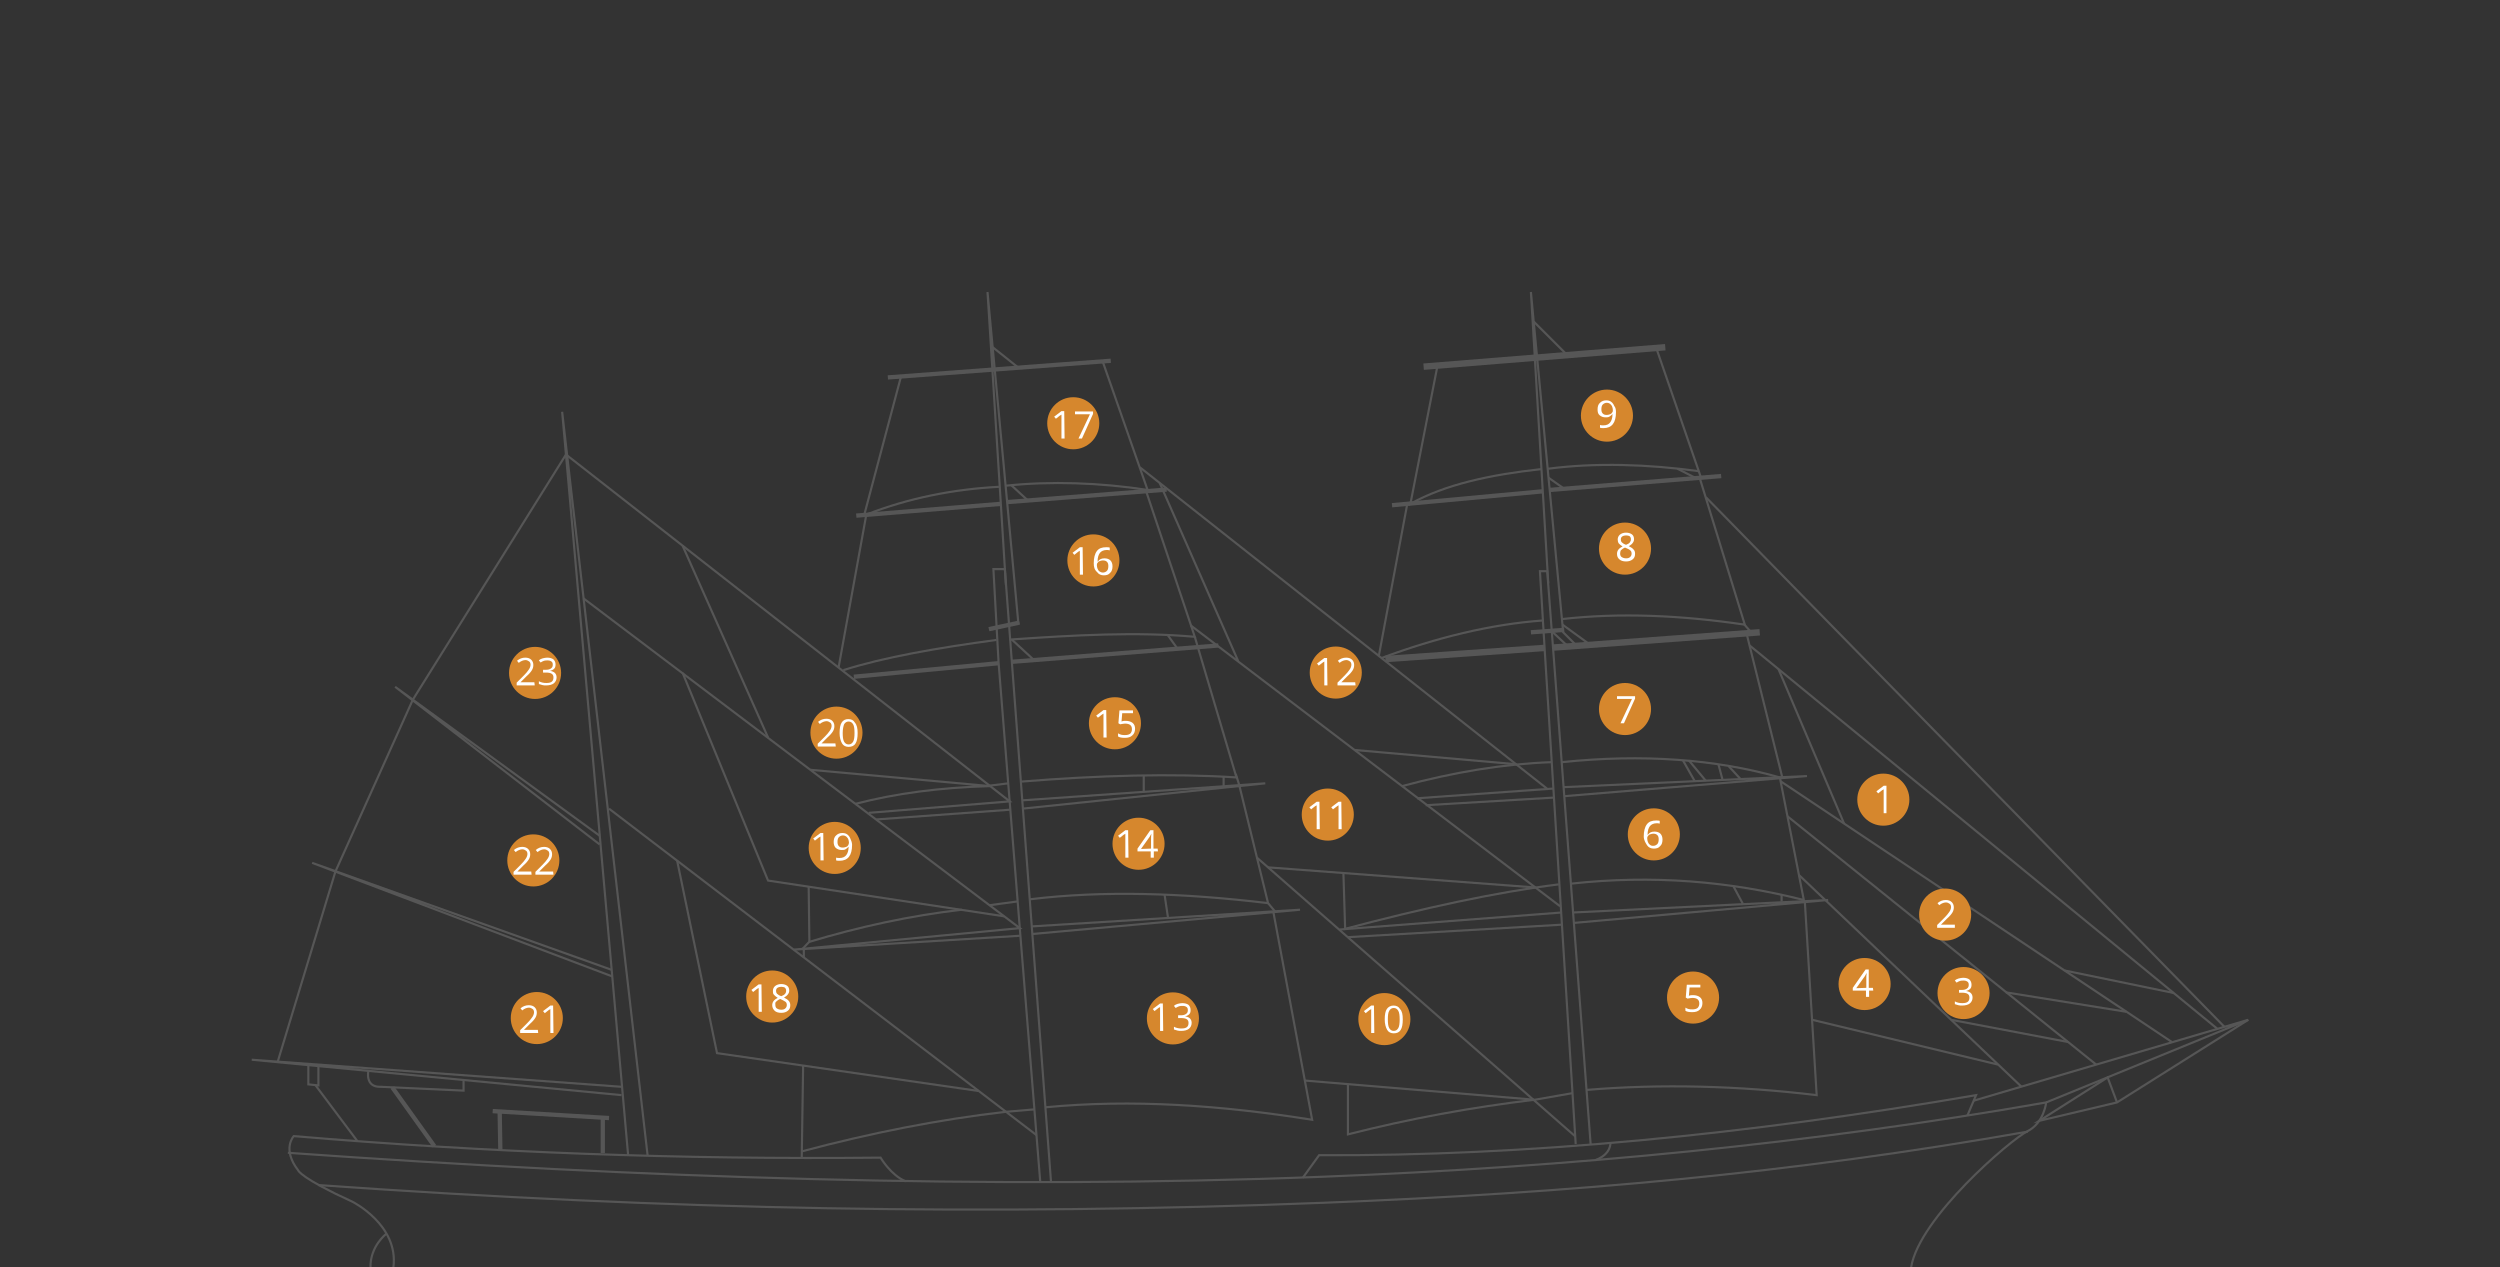<?xml version="1.0" encoding="utf-8"?>
<!-- Generator: Adobe Illustrator 23.0.2, SVG Export Plug-In . SVG Version: 6.00 Build 0)  -->
<svg version="1.1" id="Ebene_1" xmlns="http://www.w3.org/2000/svg" xmlns:xlink="http://www.w3.org/1999/xlink" x="0px" y="0px"
	 width="720px" height="365px" viewBox="0 0 720 365" style="enable-background:new 0 0 720 365;" xml:space="preserve">
<rect x="0" y="0" width="720" height="365" fill="#333333" stroke="none"/>
<style type="text/css">
	.st0{fill:none;stroke:#565656;stroke-width:0.616;stroke-miterlimit:10;}
	.st1{fill:none;stroke:#565656;stroke-width:1.233;stroke-miterlimit:10;}
	.st2{fill:none;stroke:#565656;stroke-width:1.849;stroke-miterlimit:10;}
	.st3{fill:#D6872D;}
	.st4{fill:#FFFFFF;}
</style>
<g>
	<path class="st0" d="M82.9,332c101.8,7.2,201.4,10.7,298.1,6.9c71-2.8,140.5-9.5,208.3-21.4c0,0-0.6,5.9-5.4,8.3
		c-4.8,2.4-31.2,24.9-33.5,39.2"/>
	<path class="st0" d="M91.7,341.3c101.8,7.2,192.7,8.9,289.4,5.1c71-2.8,135.1-8.5,202.9-20.5"/>
	<path class="st0" d="M113.3,365c1.6-12.2-11.8-18.9-11.8-18.9c-14.9-6.8-15.6-9-15.6-9c-4.8-6.2-1.3-9.9-1.3-9.9
		c55.3,4.7,111.7,6.8,169,6.2c0,0,3,5.1,7.2,6.8"/>
	<path class="st0" d="M111.3,355.3c0,0-4.7,3.5-4.6,9.7"/>
	<path class="st0" d="M375.2,339.2l4.7-6.5c59.7,0.3,123-5.9,189.2-17.3l-2.5,5.9"/>
	<polyline class="st0" points="568.4,317 647.5,293.7 589.3,317.5 	"/>
	<polyline class="st0" points="609.7,317.5 607,310.3 587.3,322.8 609.7,317.5 647.5,293.7 	"/>
	<path class="st0" d="M191.8,315.3"/>
	<polyline class="st0" points="180.9,332.7 161.9,118.6 186.5,332.7 	"/>
	<polyline class="st0" points="179,313 72.5,305.2 179,315.4 	"/>
	<polyline class="st0" points="176.1,279.3 89.9,248.5 176.3,281.2 	"/>
	<polyline class="st0" points="172.7,240.7 113.8,197.8 172.7,243.2 	"/>
	<polyline class="st0" points="118.9,201.5 163,130.9 290.8,230.8 250.2,234.1 	"/>
	<polyline class="st0" points="118.9,201.5 96.6,251 80,305.7 	"/>
	<polyline class="st0" points="88.8,306.8 88.8,312.3 91.7,312.6 91.7,307 	"/>
	<line class="st0" x1="90.9" y1="312.6" x2="102.9" y2="328.6"/>
	<path class="st0" d="M106.1,308.4c0,0-1.1,4.8,3.6,4.6l23.8,1.1V311"/>
	<line class="st1" x1="113" y1="313.2" x2="125.1" y2="330.1"/>
	<line class="st1" x1="141.9" y1="320" x2="175.4" y2="322"/>
	<line class="st1" x1="143.9" y1="320" x2="144.1" y2="331.2"/>
	<line class="st1" x1="173.6" y1="321.7" x2="173.6" y2="332.1"/>
	<polyline class="st0" points="299.6,340.5 293.9,269.8 293.7,267.3 287.6,191 286.1,163.9 289.4,163.9 302.7,340.5 	"/>
	<polyline class="st0" points="293.3,179.7 290.1,145.1 284.4,84.1 288.2,144.5 289.7,168.5 	"/>
	<line class="st1" x1="293.6" y1="179.3" x2="284.8" y2="181.2"/>
	<polyline class="st0" points="297.2,266.8 374.4,262 297.2,269 	"/>
	<line class="st0" x1="290.8" y1="233.2" x2="252.4" y2="236"/>
	<polyline class="st0" points="294.4,230.5 364.4,225.6 294.4,232.9 	"/>
	<line class="st1" x1="245.9" y1="194.9" x2="287.6" y2="191"/>
	<line class="st1" x1="291.4" y1="190.6" x2="350.9" y2="185.9"/>
	<line class="st1" x1="246.6" y1="148.5" x2="288.3" y2="145.1"/>
	<line class="st1" x1="336" y1="141" x2="290.1" y2="144.6"/>
	<line class="st1" x1="255.7" y1="108.7" x2="319.9" y2="103.9"/>
	<path class="st0" d="M458.1,329.5"/>
	<path class="st0" d="M453.8,329.5"/>
	<polyline class="st0" points="453.8,329.5 444.9,187.6 443.5,164.5 445.6,164.5 458.1,329.5 	"/>
	<polyline class="st0" points="445.9,168 440.9,84.1 450.1,181.1 	"/>
	<line class="st1" x1="440.9" y1="182.1" x2="450.5" y2="181.4"/>
	<line class="st0" x1="449.7" y1="262.8" x2="385.8" y2="267.7"/>
	<line class="st0" x1="449.9" y1="266.3" x2="388.2" y2="269.9"/>
	<polyline class="st0" points="453,262.8 526.5,259.2 453.3,265.8 	"/>
	<line class="st0" x1="447.4" y1="227.1" x2="408.1" y2="229.9"/>
	<line class="st0" x1="447.6" y1="229.7" x2="410.6" y2="231.9"/>
	<polyline class="st0" points="450.3,226.7 520.4,223.5 450.5,229.3 	"/>
	<path class="st2" d="M444.8,185.5"/>
	<path class="st2" d="M399,189.8c15.3-1.1,30.5-2.1,45.8-3.2"/>
	<line class="st2" x1="447.3" y1="186.5" x2="506.8" y2="182.1"/>
	<line class="st1" x1="400.9" y1="145.5" x2="444.3" y2="141.5"/>
	<line class="st1" x1="446.3" y1="141.1" x2="495.7" y2="137.1"/>
	<line class="st2" x1="410" y1="105.6" x2="479.6" y2="100"/>
	<line class="st0" x1="196.6" y1="157.2" x2="221.2" y2="212.4"/>
	<polyline class="st0" points="168,172.3 293.7,267.3 228.6,273.5 293.7,269.5 	"/>
	<line class="st0" x1="175.4" y1="232.9" x2="298.5" y2="326.9"/>
	<polyline class="st0" points="195,247.8 206.5,303.3 281.8,314.2 	"/>
	<polyline class="st0" points="196.6,193.8 221.2,253.6 289.2,263.9 	"/>
	<line class="st0" x1="231.5" y1="273.2" x2="231.5" y2="275.7"/>
	<line class="st0" x1="231.3" y1="306.9" x2="230.9" y2="333.5"/>
	<path class="st0" d="M297.9,319.5l-8.2,0.7c-19.3,2.2-38.9,6.1-58.8,11.4"/>
	<path class="st0" d="M366.7,262.5l11.2,60c-26.2-4.2-51.9-6-76.8-3.6"/>
	<line class="st0" x1="232.9" y1="255.4" x2="233.1" y2="271.2"/>
	<path class="st0" d="M232.9,271.3c14.6-4.4,29.3-7.6,44.1-9.3"/>
	<path class="st0" d="M285,260.7"/>
	<line class="st0" x1="293.1" y1="259.6" x2="285" y2="260.7"/>
	<path class="st0" d="M296.6,259c21.2-2.6,44.3-1.8,68.6,1.1l-8.3-34l-1-3.2"/>
	<line class="st0" x1="367.2" y1="262.5" x2="365.2" y2="260.1"/>
	<path class="st0" d="M247.2,271.7"/>
	<path class="st0" d="M246.4,231.5c11.5-3,24.4-4.7,38.7-5.1l-51.7-4.7"/>
	<line class="st0" x1="284.7" y1="226.3" x2="290.4" y2="225.6"/>
	<path class="st0" d="M303.7,219.2"/>
	<path class="st0" d="M241.5,192.3l8-44.1c12.3-4.8,25.1-7.3,38.2-8"/>
	<path class="st0" d="M287,184.3c-17.1,2.3-32.5,5-44.1,8.7"/>
	<path class="st0" d="M330.1,141.5l14,41.9c-16.8-1.5-34.5-0.5-53.3,0.8"/>
	<path class="st0" d="M344.1,183.4l12,40.5c-18.6-1.2-39.6-0.6-62,1.2"/>
	<line class="st0" x1="352.4" y1="223.7" x2="352.4" y2="226.6"/>
	<line class="st0" x1="329.4" y1="223.4" x2="329.4" y2="228"/>
	<line class="st0" x1="335.4" y1="257.7" x2="336.4" y2="264.4"/>
	<line class="st0" x1="291.4" y1="184.2" x2="297.8" y2="190.1"/>
	<path class="st0" d="M317.5,103.9l13,37.2c-13.8-2.1-27.8-2.6-41-1.2"/>
	<line class="st0" x1="259.5" y1="108.4" x2="248.9" y2="148.3"/>
	<line class="st0" x1="285.9" y1="100" x2="293.3" y2="105.9"/>
	<line class="st0" x1="291.2" y1="139.7" x2="296.1" y2="144.2"/>
	<line class="st0" x1="233.1" y1="271.2" x2="231.1" y2="273.3"/>
	<line class="st0" x1="336.3" y1="182.9" x2="339.1" y2="186.8"/>
	<line class="st0" x1="328.3" y1="134.6" x2="445.5" y2="227.1"/>
	<line class="st0" x1="342.9" y1="180.1" x2="449.3" y2="261"/>
	<line class="st0" x1="362" y1="247" x2="453.7" y2="327.3"/>
	<line class="st0" x1="375.8" y1="311.2" x2="441.7" y2="316.7"/>
	<line class="st0" x1="365.2" y1="249.8" x2="442.2" y2="255.6"/>
	<line class="st0" x1="390.2" y1="216" x2="436.6" y2="220.1"/>
	<line class="st0" x1="334" y1="139.1" x2="356.6" y2="190.4"/>
	<line class="st0" x1="405.3" y1="145.1" x2="397.1" y2="188.9"/>
	<path class="st0" d="M386.9,251.4l0.5,16.1c22.3-5.9,43.1-10.5,61.5-12.8"/>
	<path class="st0" d="M453,314.8l-10.8,1.9c-18.4,2.2-36.4,5.5-54,10v-14.5"/>
	<path class="st0" d="M519.8,259.8l3.4,55.6c-22.6-2.7-44.8-3.3-66.3-1.5"/>
	<line class="st0" x1="499.2" y1="255.2" x2="502" y2="260.4"/>
	<path class="st0" d="M403.8,226.4c14.8-4,29.2-6.4,43.1-6.9"/>
	<path class="st0" d="M449.8,219.5c23.2-2.4,44.2-0.9,62.8,4.4l6.9,35.3c-21.3-5.4-43.6-7.3-67.1-4.7"/>
	<line class="st0" x1="503" y1="182.4" x2="513.3" y2="223.9"/>
	<line class="st0" x1="484.7" y1="219" x2="488.1" y2="225"/>
	<path class="st0" d="M490.1,224.9"/>
	<path class="st0" d="M486.1,219.1"/>
	<line class="st0" x1="494.9" y1="220.1" x2="496.1" y2="224.6"/>
	<line class="st0" x1="497.8" y1="220.6" x2="501.3" y2="224.4"/>
	<line class="st0" x1="518.1" y1="252" x2="582.1" y2="312.9"/>
	<line class="st0" x1="521.9" y1="293.7" x2="575.4" y2="306.6"/>
	<line class="st0" x1="513.1" y1="257.7" x2="513.1" y2="259.6"/>
	<line class="st0" x1="446.9" y1="181.8" x2="451.3" y2="185.9"/>
	<path class="st0" d="M457.4,185.5"/>
	<path class="st0" d="M450.1,180.6"/>
	<line class="st0" x1="450" y1="179.9" x2="457.7" y2="185.5"/>
	<line class="st0" x1="486.4" y1="219" x2="491.3" y2="224.9"/>
	<line class="st0" x1="450" y1="181.9" x2="453.8" y2="185.7"/>
	<path class="st0" d="M397.9,189.5c15.9-5.9,31.4-9.7,46.4-10.8"/>
	<path class="st0" d="M416.3,178.3"/>
	<path class="st0" d="M489.5,137.6l13,42.3c-18.3-2.7-35.9-3.5-52.7-1.6"/>
	<line class="st0" x1="504.5" y1="182.3" x2="502.4" y2="179.9"/>
	<line class="st0" x1="446" y1="137.6" x2="450.4" y2="140.7"/>
	<path class="st0" d="M443.9,135.1c-14.6,1.6-27.7,4.4-37.7,10l7.8-39.8"/>
	<path class="st0" d="M489.3,135.7c-14.7-2-29.7-2.5-43.5-0.7"/>
	<line class="st0" x1="477" y1="100.2" x2="489.9" y2="137.6"/>
	<line class="st0" x1="441.7" y1="92.6" x2="451.6" y2="102.5"/>
	<path class="st0" d="M463.8,329.1c0,0,0.3,3.3-4.3,5"/>
	<line class="st0" x1="514.8" y1="235.1" x2="603.7" y2="306.6"/>
	<line class="st0" x1="512.8" y1="225" x2="625.5" y2="300.1"/>
	<line class="st0" x1="503.9" y1="185.9" x2="638.6" y2="296.3"/>
	<line class="st0" x1="491.3" y1="143.2" x2="640.6" y2="295.7"/>
	<line class="st0" x1="512.2" y1="192.7" x2="531.1" y2="237.2"/>
	<line class="st0" x1="594.6" y1="279.5" x2="626.1" y2="286"/>
	<line class="st0" x1="577.7" y1="285.8" x2="612.4" y2="291.4"/>
	<line class="st0" x1="561.9" y1="293.7" x2="595.6" y2="300.1"/>
	<line class="st0" x1="483.1" y1="135" x2="489" y2="138"/>
</g>
<g>
	<circle class="st3" cx="542.4" cy="230.3" r="7.5"/>
	<g>
		<path class="st4" d="M543.4,234.2h-0.9v-5.6c0-0.5,0-0.9,0-1.3c-0.1,0.1-0.2,0.2-0.3,0.2s-0.5,0.4-1.3,1l-0.5-0.6l2.1-1.6h0.8v7.9
			H543.4z"/>
	</g>
	<circle class="st3" cx="560.2" cy="263.4" r="7.5"/>
	<g>
		<path class="st4" d="M563.1,267.2h-5.2v-0.8l2.1-2.1c0.6-0.6,1-1.1,1.2-1.4s0.4-0.5,0.5-0.8s0.2-0.5,0.2-0.8c0-0.4-0.1-0.8-0.4-1
			s-0.6-0.4-1.1-0.4c-0.3,0-0.6,0.1-0.9,0.2s-0.6,0.3-1,0.6l-0.5-0.6c0.7-0.6,1.5-0.9,2.4-0.9c0.7,0,1.3,0.2,1.7,0.6
			s0.6,0.9,0.6,1.5c0,0.5-0.1,1-0.4,1.5c-0.3,0.5-0.8,1.1-1.6,1.8l-1.7,1.7l0,0h4v0.9H563.1z"/>
	</g>
	<circle class="st3" cx="565.5" cy="286" r="7.5"/>
	<g>
		<path class="st4" d="M567.8,283.6c0,0.5-0.1,0.9-0.4,1.2c-0.3,0.3-0.7,0.5-1.2,0.6l0,0c0.6,0.1,1.1,0.3,1.4,0.6s0.5,0.7,0.5,1.3
			c0,0.7-0.3,1.3-0.8,1.7c-0.5,0.4-1.3,0.6-2.2,0.6c-0.4,0-0.8,0-1.1-0.1s-0.7-0.2-1-0.3v-0.8c0.3,0.2,0.7,0.3,1.1,0.4
			s0.7,0.1,1.1,0.1c1.4,0,2-0.5,2-1.6c0-1-0.7-1.4-2.2-1.4h-0.8v-0.8h0.8c0.6,0,1.1-0.1,1.5-0.4s0.5-0.6,0.5-1.1
			c0-0.4-0.1-0.7-0.4-0.9c-0.3-0.2-0.6-0.3-1.1-0.3c-0.3,0-0.7,0-1,0.1s-0.7,0.3-1,0.5l-0.5-0.6c0.3-0.3,0.7-0.5,1.1-0.6
			c0.4-0.1,0.9-0.2,1.3-0.2c0.8,0,1.4,0.2,1.8,0.5C567.6,282.5,567.8,283,567.8,283.6z"/>
	</g>
	<circle class="st3" cx="537" cy="283.4" r="7.5"/>
	<g>
		<path class="st4" d="M539.5,285.3h-1.2v1.8h-0.9v-1.8h-3.8v-0.8l3.7-5.3h0.9v5.3h1.2L539.5,285.3L539.5,285.3z M537.5,284.5v-2.6
			c0-0.5,0-1.1,0.1-1.7l0,0c-0.2,0.3-0.3,0.6-0.5,0.9l-2.5,3.5L537.5,284.5L537.5,284.5z"/>
	</g>
	<circle class="st3" cx="487.6" cy="287.3" r="7.5"/>
	<g>
		<path class="st4" d="M487.6,286.6c0.8,0,1.5,0.2,2,0.6s0.7,1,0.7,1.7c0,0.8-0.3,1.5-0.8,1.9c-0.5,0.5-1.2,0.7-2.1,0.7
			s-1.6-0.1-2-0.4v-0.9c0.3,0.2,0.6,0.3,0.9,0.4c0.4,0.1,0.7,0.1,1.1,0.1c0.6,0,1.1-0.1,1.5-0.4c0.3-0.3,0.5-0.7,0.5-1.3
			c0-1.1-0.7-1.6-2-1.6c-0.3,0-0.8,0.1-1.4,0.2l-0.5-0.3l0.3-3.7h3.9v0.8h-3.1l-0.2,2.4C486.8,286.6,487.2,286.6,487.6,286.6z"/>
	</g>
	<circle class="st3" cx="476.3" cy="240.3" r="7.5"/>
	<g>
		<path class="st4" d="M473.4,240.9c0-1.5,0.3-2.7,0.9-3.5s1.5-1.1,2.7-1.1c0.4,0,0.7,0,1,0.1v0.8c-0.3-0.1-0.6-0.1-0.9-0.1
			c-0.8,0-1.5,0.3-1.9,0.8s-0.7,1.3-0.7,2.5h0.1c0.4-0.6,1-0.9,1.9-0.9c0.7,0,1.3,0.2,1.7,0.6s0.6,1,0.6,1.7c0,0.8-0.2,1.5-0.7,1.9
			c-0.4,0.5-1,0.7-1.8,0.7s-1.5-0.3-1.9-0.9S473.4,242,473.4,240.9z M476.1,243.6c0.5,0,0.9-0.2,1.2-0.5s0.4-0.8,0.4-1.4
			c0-0.5-0.1-0.9-0.4-1.2s-0.7-0.4-1.2-0.4c-0.3,0-0.6,0.1-0.9,0.2c-0.3,0.1-0.5,0.3-0.6,0.5c-0.2,0.2-0.2,0.5-0.2,0.7
			c0,0.4,0.1,0.7,0.2,1s0.3,0.6,0.6,0.8C475.4,243.5,475.7,243.6,476.1,243.6z"/>
	</g>
	<circle class="st3" cx="468" cy="204.2" r="7.5"/>
	<g>
		<path class="st4" d="M466.7,208.3l3.3-7h-4.3v-0.8h5.2v0.7l-3.2,7.1H466.7z"/>
	</g>
	<circle class="st3" cx="468" cy="158" r="7.5"/>
	<g>
		<path class="st4" d="M468.3,153.4c0.7,0,1.3,0.2,1.7,0.5c0.4,0.3,0.6,0.8,0.6,1.4c0,0.4-0.1,0.7-0.4,1.1c-0.2,0.3-0.6,0.6-1.1,0.9
			c0.6,0.3,1.1,0.6,1.4,1c0.3,0.3,0.4,0.7,0.4,1.2c0,0.7-0.2,1.2-0.7,1.6c-0.5,0.4-1.1,0.6-1.9,0.6s-1.5-0.2-1.9-0.6
			c-0.5-0.4-0.7-0.9-0.7-1.6c0-0.9,0.5-1.6,1.6-2.1c-0.5-0.3-0.8-0.6-1.1-0.9c-0.2-0.3-0.3-0.7-0.3-1.1c0-0.6,0.2-1,0.6-1.4
			C467,153.6,467.6,153.4,468.3,153.4z M466.6,159.4c0,0.4,0.1,0.8,0.4,1s0.7,0.4,1.3,0.4c0.5,0,0.9-0.1,1.2-0.4s0.4-0.6,0.4-1
			c0-0.3-0.1-0.7-0.4-0.9c-0.3-0.3-0.8-0.5-1.5-0.8c-0.5,0.2-0.9,0.5-1.2,0.8C466.7,158.7,466.6,159,466.6,159.4z M468.3,154.2
			c-0.4,0-0.8,0.1-1.1,0.3s-0.4,0.5-0.4,0.9c0,0.3,0.1,0.6,0.3,0.8s0.6,0.5,1.2,0.7c0.5-0.2,0.9-0.4,1.1-0.7s0.3-0.5,0.3-0.9
			s-0.1-0.6-0.4-0.9C469.1,154.3,468.7,154.2,468.3,154.2z"/>
	</g>
	<circle class="st3" cx="462.8" cy="119.7" r="7.5"/>
	<g>
		<path class="st4" d="M465.4,118.7c0,3.1-1.2,4.6-3.6,4.6c-0.4,0-0.7,0-1-0.1v-0.8c0.3,0.1,0.6,0.1,1,0.1c0.9,0,1.5-0.3,1.9-0.8
			s0.7-1.3,0.7-2.4h-0.1c-0.2,0.3-0.5,0.5-0.8,0.7s-0.7,0.2-1.1,0.2c-0.7,0-1.2-0.2-1.7-0.6s-0.6-1-0.6-1.7c0-0.8,0.2-1.5,0.7-1.9
			c0.5-0.5,1.1-0.7,1.8-0.7c0.5,0,1,0.1,1.4,0.4s0.7,0.7,0.9,1.2C465.3,117.4,465.4,118,465.4,118.7z M462.8,116
			c-0.5,0-0.9,0.2-1.2,0.5s-0.4,0.8-0.4,1.4c0,0.5,0.1,0.9,0.4,1.2c0.3,0.3,0.6,0.4,1.2,0.4c0.3,0,0.6-0.1,0.9-0.2s0.5-0.3,0.6-0.5
			c0.2-0.2,0.2-0.5,0.2-0.7c0-0.4-0.1-0.7-0.2-1s-0.4-0.6-0.6-0.8C463.4,116.1,463.1,116,462.8,116z"/>
	</g>
	<circle class="st3" cx="384.7" cy="193.7" r="7.5"/>
	<g>
		<path class="st4" d="M382.3,197.4h-0.9v-5.6c0-0.5,0-0.9,0-1.3c-0.1,0.1-0.2,0.2-0.3,0.2c-0.1,0.1-0.5,0.4-1.3,1l-0.5-0.6l2.1-1.6
			h0.8L382.3,197.4L382.3,197.4z"/>
		<path class="st4" d="M390.4,197.4h-5.2v-0.8l2.1-2.1c0.6-0.6,1-1.1,1.2-1.4c0.2-0.3,0.4-0.5,0.5-0.8s0.2-0.5,0.2-0.8
			c0-0.4-0.1-0.8-0.4-1s-0.6-0.4-1.1-0.4c-0.3,0-0.6,0.1-0.9,0.2c-0.3,0.1-0.6,0.3-1,0.6l-0.5-0.6c0.7-0.6,1.5-0.9,2.4-0.9
			c0.7,0,1.3,0.2,1.7,0.6c0.4,0.4,0.6,0.9,0.6,1.5c0,0.5-0.1,1-0.4,1.5s-0.8,1.1-1.6,1.8l-1.7,1.7l0,0h4L390.4,197.4L390.4,197.4z"
			/>
	</g>
	<circle class="st3" cx="382.4" cy="234.6" r="7.5"/>
	<g>
		<path class="st4" d="M380.1,238.8h-0.9v-5.6c0-0.5,0-0.9,0-1.3c-0.1,0.1-0.2,0.2-0.3,0.2s-0.5,0.4-1.3,1l-0.5-0.6l2.1-1.6h0.8
			L380.1,238.8L380.1,238.8z"/>
		<path class="st4" d="M386.4,238.8h-0.9v-5.6c0-0.5,0-0.9,0-1.3c-0.1,0.1-0.2,0.2-0.3,0.2c-0.1,0.1-0.5,0.4-1.3,1l-0.5-0.6l2.1-1.6
			h0.8L386.4,238.8L386.4,238.8z"/>
	</g>
	<circle class="st3" cx="398.7" cy="293.5" r="7.5"/>
	<g>
		<path class="st4" d="M395.8,297.5h-0.9v-5.6c0-0.5,0-0.9,0-1.3c-0.1,0.1-0.2,0.2-0.3,0.2s-0.5,0.4-1.3,1l-0.5-0.6l2.1-1.6h0.8
			L395.8,297.5L395.8,297.5z"/>
		<path class="st4" d="M404,293.6c0,1.4-0.2,2.4-0.6,3c-0.4,0.7-1.1,1-2,1c-0.8,0-1.5-0.3-1.9-1s-0.7-1.7-0.7-3c0-1.4,0.2-2.4,0.6-3
			s1.1-1,1.9-1c0.9,0,1.5,0.3,1.9,1C403.8,291.2,404,292.2,404,293.6z M399.7,293.6c0,1.1,0.1,2,0.4,2.5s0.7,0.8,1.3,0.8
			c0.6,0,1-0.3,1.3-0.8s0.4-1.4,0.4-2.5s-0.1-2-0.4-2.5s-0.7-0.8-1.3-0.8c-0.6,0-1,0.3-1.3,0.8S399.7,292.4,399.7,293.6z"/>
	</g>
	<circle class="st3" cx="337.8" cy="293.3" r="7.5"/>
	<g>
		<path class="st4" d="M335,296.9h-0.9v-5.6c0-0.5,0-0.9,0-1.3c-0.1,0.1-0.2,0.2-0.3,0.2s-0.5,0.4-1.3,1l-0.5-0.6l2.1-1.6h0.8
			L335,296.9L335,296.9z"/>
		<path class="st4" d="M342.9,290.9c0,0.5-0.1,0.9-0.4,1.2c-0.3,0.3-0.7,0.5-1.2,0.6l0,0c0.6,0.1,1.1,0.3,1.4,0.6s0.5,0.7,0.5,1.3
			c0,0.7-0.3,1.3-0.8,1.7c-0.5,0.4-1.3,0.6-2.2,0.6c-0.4,0-0.8,0-1.1-0.1c-0.3-0.1-0.7-0.2-1-0.3v-0.8c0.3,0.2,0.7,0.3,1.1,0.4
			s0.7,0.1,1.1,0.1c1.4,0,2-0.5,2-1.6c0-1-0.7-1.4-2.2-1.4h-0.8v-0.8h0.8c0.6,0,1.1-0.1,1.5-0.4s0.5-0.6,0.5-1.1
			c0-0.4-0.1-0.7-0.4-0.9c-0.3-0.2-0.6-0.3-1.1-0.3c-0.3,0-0.7,0-1,0.1s-0.7,0.3-1,0.5l-0.5-0.6c0.3-0.3,0.7-0.5,1.1-0.6
			s0.9-0.2,1.3-0.2c0.8,0,1.4,0.2,1.8,0.5C342.7,289.8,342.9,290.3,342.9,290.9z"/>
	</g>
	<circle class="st3" cx="327.9" cy="243" r="7.5"/>
	<g>
		<path class="st4" d="M325,247h-0.9v-5.6c0-0.5,0-0.9,0-1.3c-0.1,0.1-0.2,0.2-0.3,0.2s-0.5,0.4-1.3,1l-0.5-0.6l2.1-1.6h0.8L325,247
			L325,247z"/>
		<path class="st4" d="M333.5,245.2h-1.2v1.8h-0.9v-1.8h-3.8v-0.8l3.7-5.3h0.9v5.3h1.2L333.5,245.2L333.5,245.2z M331.5,244.4v-2.6
			c0-0.5,0-1.1,0.1-1.7l0,0c-0.2,0.3-0.3,0.6-0.5,0.9l-2.5,3.5L331.5,244.4L331.5,244.4z"/>
	</g>
	<circle class="st3" cx="321.1" cy="208.3" r="7.5"/>
	<g>
		<path class="st4" d="M318.7,212.4h-0.9v-5.6c0-0.5,0-0.9,0-1.3c-0.1,0.1-0.2,0.2-0.3,0.2c-0.1,0.1-0.5,0.4-1.3,1l-0.5-0.6l2.1-1.6
			h0.8L318.7,212.4L318.7,212.4z"/>
		<path class="st4" d="M324.2,207.6c0.8,0,1.5,0.2,2,0.6c0.5,0.4,0.7,1,0.7,1.7c0,0.8-0.3,1.5-0.8,1.9c-0.5,0.5-1.2,0.7-2.1,0.7
			s-1.6-0.1-2-0.4v-0.9c0.3,0.2,0.6,0.3,0.9,0.4c0.4,0.1,0.7,0.1,1.1,0.1c0.6,0,1.1-0.1,1.5-0.4c0.3-0.3,0.5-0.7,0.5-1.3
			c0-1.1-0.7-1.6-2-1.6c-0.3,0-0.8,0.1-1.4,0.2l-0.5-0.3l0.3-3.7h3.9v0.8h-3.1l-0.2,2.4C323.4,207.6,323.8,207.6,324.2,207.6z"/>
	</g>
	<circle class="st3" cx="314.9" cy="161.4" r="7.5"/>
	<g>
		<path class="st4" d="M311.9,165.5H311v-5.6c0-0.5,0-0.9,0-1.3c-0.1,0.1-0.2,0.2-0.3,0.2s-0.5,0.4-1.3,1l-0.5-0.6l2.1-1.6h0.8
			L311.9,165.5L311.9,165.5z"/>
		<path class="st4" d="M315,162.2c0-1.5,0.3-2.7,0.9-3.5s1.5-1.1,2.7-1.1c0.4,0,0.7,0,1,0.1v0.8c-0.3-0.1-0.6-0.1-0.9-0.1
			c-0.8,0-1.5,0.3-1.9,0.8s-0.7,1.3-0.7,2.5h0.1c0.4-0.6,1-0.9,1.9-0.9c0.7,0,1.3,0.2,1.7,0.6c0.4,0.4,0.6,1,0.6,1.7
			c0,0.8-0.2,1.5-0.7,1.9c-0.4,0.5-1,0.7-1.8,0.7s-1.5-0.3-1.9-0.9C315.2,164.1,315,163.3,315,162.2z M317.6,164.9
			c0.5,0,0.9-0.2,1.2-0.5c0.3-0.3,0.4-0.8,0.4-1.4c0-0.5-0.1-0.9-0.4-1.2s-0.7-0.4-1.2-0.4c-0.3,0-0.6,0.1-0.9,0.2s-0.5,0.3-0.6,0.5
			c-0.2,0.2-0.2,0.5-0.2,0.7c0,0.4,0.1,0.7,0.2,1s0.3,0.6,0.6,0.8C317,164.8,317.3,164.9,317.6,164.9z"/>
	</g>
	<circle class="st3" cx="309.1" cy="121.9" r="7.5"/>
	<g>
		<path class="st4" d="M306.6,126.3h-0.9v-5.6c0-0.5,0-0.9,0-1.3c-0.1,0.1-0.2,0.2-0.3,0.2s-0.5,0.4-1.3,1l-0.5-0.6l2.1-1.6h0.8
			L306.6,126.3L306.6,126.3z"/>
		<path class="st4" d="M310.6,126.3l3.3-7h-4.3v-0.8h5.2v0.7l-3.2,7.1C311.6,126.3,310.6,126.3,310.6,126.3z"/>
	</g>
	<circle class="st3" cx="240.9" cy="211" r="7.5"/>
	<g>
		<path class="st4" d="M240.7,215h-5.2v-0.8l2.1-2.1c0.6-0.6,1-1.1,1.2-1.4c0.2-0.3,0.4-0.5,0.5-0.8s0.2-0.5,0.2-0.8
			c0-0.4-0.1-0.8-0.4-1c-0.3-0.2-0.6-0.4-1.1-0.4c-0.3,0-0.6,0.1-0.9,0.2c-0.3,0.1-0.6,0.3-1,0.6l-0.5-0.6c0.7-0.6,1.5-0.9,2.4-0.9
			c0.7,0,1.3,0.2,1.7,0.6s0.6,0.9,0.6,1.5c0,0.5-0.1,1-0.4,1.5c-0.3,0.5-0.8,1.1-1.6,1.8l-1.7,1.7l0,0h4L240.7,215L240.7,215z"/>
		<path class="st4" d="M247,211.1c0,1.4-0.2,2.4-0.6,3c-0.4,0.7-1.1,1-2,1c-0.8,0-1.5-0.3-1.9-1s-0.7-1.7-0.7-3c0-1.4,0.2-2.4,0.6-3
			c0.4-0.7,1.1-1,1.9-1c0.9,0,1.5,0.3,1.9,1C246.8,208.8,247,209.8,247,211.1z M242.7,211.1c0,1.1,0.1,2,0.4,2.5
			c0.3,0.5,0.7,0.8,1.3,0.8s1-0.3,1.3-0.8s0.4-1.4,0.4-2.5s-0.1-2-0.4-2.5c-0.3-0.5-0.7-0.8-1.3-0.8s-1,0.3-1.3,0.8
			C242.9,209.1,242.7,210,242.7,211.1z"/>
	</g>
	<circle class="st3" cx="240.4" cy="244.2" r="7.5"/>
	<g>
		<path class="st4" d="M237.2,247.8h-0.9v-5.6c0-0.5,0-0.9,0-1.3c-0.1,0.1-0.2,0.2-0.3,0.2s-0.5,0.4-1.3,1l-0.5-0.6l2.1-1.6h0.8
			L237.2,247.8L237.2,247.8z"/>
		<path class="st4" d="M245.4,243.3c0,3.1-1.2,4.6-3.6,4.6c-0.4,0-0.7,0-1-0.1V247c0.3,0.1,0.6,0.1,1,0.1c0.9,0,1.5-0.3,1.9-0.8
			s0.7-1.3,0.7-2.4h-0.1c-0.2,0.3-0.5,0.5-0.8,0.7s-0.7,0.2-1.1,0.2c-0.7,0-1.2-0.2-1.7-0.6c-0.4-0.4-0.6-1-0.6-1.7
			c0-0.8,0.2-1.5,0.7-1.9c0.5-0.5,1.1-0.7,1.8-0.7c0.5,0,1,0.1,1.4,0.4c0.4,0.3,0.7,0.7,0.9,1.2S245.4,242.6,245.4,243.3z
			 M242.8,240.6c-0.5,0-0.9,0.2-1.2,0.5s-0.4,0.8-0.4,1.4c0,0.5,0.1,0.9,0.4,1.2c0.3,0.3,0.6,0.4,1.2,0.4c0.3,0,0.6-0.1,0.9-0.2
			c0.3-0.1,0.5-0.3,0.6-0.5s0.2-0.5,0.2-0.7c0-0.4-0.1-0.7-0.2-1s-0.4-0.6-0.6-0.8C243.4,240.7,243.1,240.6,242.8,240.6z"/>
	</g>
	<circle class="st3" cx="222.4" cy="287" r="7.5"/>
	<g>
		<path class="st4" d="M219.4,291.4h-0.9v-5.6c0-0.5,0-0.9,0-1.3c-0.1,0.1-0.2,0.2-0.3,0.2s-0.5,0.4-1.3,1l-0.5-0.6l2.1-1.6h0.8
			L219.4,291.4L219.4,291.4z"/>
		<path class="st4" d="M225,283.4c0.7,0,1.3,0.2,1.7,0.5s0.6,0.8,0.6,1.4c0,0.4-0.1,0.7-0.4,1.1s-0.6,0.6-1.1,0.9
			c0.6,0.3,1.1,0.6,1.4,1s0.4,0.7,0.4,1.2c0,0.7-0.2,1.2-0.7,1.6s-1.1,0.6-1.9,0.6c-0.8,0-1.5-0.2-1.9-0.6s-0.7-0.9-0.7-1.6
			c0-0.9,0.5-1.6,1.6-2.1c-0.5-0.3-0.8-0.6-1.1-0.9s-0.3-0.7-0.3-1.1c0-0.6,0.2-1,0.6-1.4C223.7,283.6,224.3,283.4,225,283.4z
			 M223.3,289.4c0,0.4,0.1,0.8,0.4,1c0.3,0.2,0.7,0.4,1.3,0.4c0.5,0,0.9-0.1,1.2-0.4s0.4-0.6,0.4-1c0-0.3-0.1-0.7-0.4-0.9
			s-0.8-0.5-1.5-0.8c-0.5,0.2-0.9,0.5-1.2,0.8S223.3,289,223.3,289.4z M225,284.2c-0.4,0-0.8,0.1-1.1,0.3s-0.4,0.5-0.4,0.9
			c0,0.3,0.1,0.6,0.3,0.8s0.6,0.5,1.2,0.7c0.5-0.2,0.9-0.4,1.1-0.7c0.2-0.2,0.3-0.5,0.3-0.9s-0.1-0.6-0.4-0.9
			C225.8,284.3,225.4,284.2,225,284.2z"/>
	</g>
	<circle class="st3" cx="154.6" cy="293.2" r="7.5"/>
	<g>
		<path class="st4" d="M155,297.5h-5.2v-0.8l2.1-2.1c0.6-0.6,1-1.1,1.2-1.4s0.4-0.5,0.5-0.8s0.2-0.5,0.2-0.8c0-0.4-0.1-0.8-0.4-1
			s-0.6-0.4-1.1-0.4c-0.3,0-0.6,0.1-0.9,0.2c-0.3,0.1-0.6,0.3-1,0.6l-0.5-0.6c0.7-0.6,1.5-0.9,2.4-0.9c0.7,0,1.3,0.2,1.7,0.6
			s0.6,0.9,0.6,1.5c0,0.5-0.1,1-0.4,1.5c-0.3,0.5-0.8,1.1-1.6,1.8l-1.7,1.7l0,0h4L155,297.5L155,297.5z"/>
		<path class="st4" d="M159.4,297.5h-0.9v-5.6c0-0.5,0-0.9,0-1.3c-0.1,0.1-0.2,0.2-0.3,0.2s-0.5,0.4-1.3,1l-0.5-0.6l2.1-1.6h0.8
			L159.4,297.5L159.4,297.5z"/>
	</g>
	<circle class="st3" cx="153.6" cy="247.8" r="7.5"/>
	<g>
		<path class="st4" d="M153.1,251.9h-5.2v-0.8l2.1-2.1c0.6-0.6,1-1.1,1.2-1.4s0.4-0.5,0.5-0.8s0.2-0.5,0.2-0.8c0-0.4-0.1-0.8-0.4-1
			s-0.6-0.4-1.1-0.4c-0.3,0-0.6,0.1-0.9,0.2c-0.3,0.1-0.6,0.3-1,0.6l-0.5-0.6c0.7-0.6,1.5-0.9,2.4-0.9c0.7,0,1.3,0.2,1.7,0.6
			s0.6,0.9,0.6,1.5c0,0.5-0.1,1-0.4,1.5c-0.3,0.5-0.8,1.1-1.6,1.8L149,251l0,0h4L153.1,251.9L153.1,251.9z"/>
		<path class="st4" d="M159.4,251.9h-5.2v-0.8l2.1-2.1c0.6-0.6,1-1.1,1.2-1.4s0.4-0.5,0.5-0.8s0.2-0.5,0.2-0.8c0-0.4-0.1-0.8-0.4-1
			s-0.6-0.4-1.1-0.4c-0.3,0-0.6,0.1-0.9,0.2c-0.3,0.1-0.6,0.3-1,0.6l-0.5-0.6c0.7-0.6,1.5-0.9,2.4-0.9c0.7,0,1.3,0.2,1.7,0.6
			s0.6,0.9,0.6,1.5c0,0.5-0.1,1-0.4,1.5c-0.3,0.5-0.8,1.1-1.6,1.8l-1.7,1.7l0,0h4L159.4,251.9L159.4,251.9z"/>
	</g>
	<circle class="st3" cx="154.1" cy="193.8" r="7.5"/>
	<g>
		<path class="st4" d="M154,197.4h-5.2v-0.8l2.1-2.1c0.6-0.6,1-1.1,1.2-1.4c0.2-0.3,0.4-0.5,0.5-0.8s0.2-0.5,0.2-0.8
			c0-0.4-0.1-0.8-0.4-1c-0.3-0.2-0.6-0.4-1.1-0.4c-0.3,0-0.6,0.1-0.9,0.2c-0.3,0.1-0.6,0.3-1,0.6l-0.5-0.6c0.7-0.6,1.5-0.9,2.4-0.9
			c0.7,0,1.3,0.2,1.7,0.6s0.6,0.9,0.6,1.5c0,0.5-0.1,1-0.4,1.5c-0.3,0.5-0.8,1.1-1.6,1.8l-1.7,1.7l0,0h4L154,197.4L154,197.4z"/>
		<path class="st4" d="M160,191.4c0,0.5-0.1,0.9-0.4,1.2c-0.3,0.3-0.7,0.5-1.2,0.6l0,0c0.6,0.1,1.1,0.3,1.4,0.6s0.5,0.7,0.5,1.3
			c0,0.7-0.3,1.3-0.8,1.7s-1.3,0.6-2.2,0.6c-0.4,0-0.8,0-1.1-0.1s-0.7-0.2-1-0.3v-0.8c0.3,0.2,0.7,0.3,1.1,0.4
			c0.4,0.1,0.7,0.1,1.1,0.1c1.4,0,2-0.5,2-1.6c0-1-0.7-1.4-2.2-1.4h-0.8v-0.8h0.8c0.6,0,1.1-0.1,1.5-0.4c0.4-0.3,0.5-0.6,0.5-1.1
			c0-0.4-0.1-0.7-0.4-0.9c-0.3-0.2-0.6-0.3-1.1-0.3c-0.3,0-0.7,0-1,0.1s-0.7,0.3-1,0.5l-0.5-0.6c0.3-0.3,0.7-0.5,1.1-0.6
			c0.4-0.1,0.9-0.2,1.3-0.2c0.8,0,1.4,0.2,1.8,0.5C159.8,190.3,160,190.8,160,191.4z"/>
	</g>
</g>
</svg>
